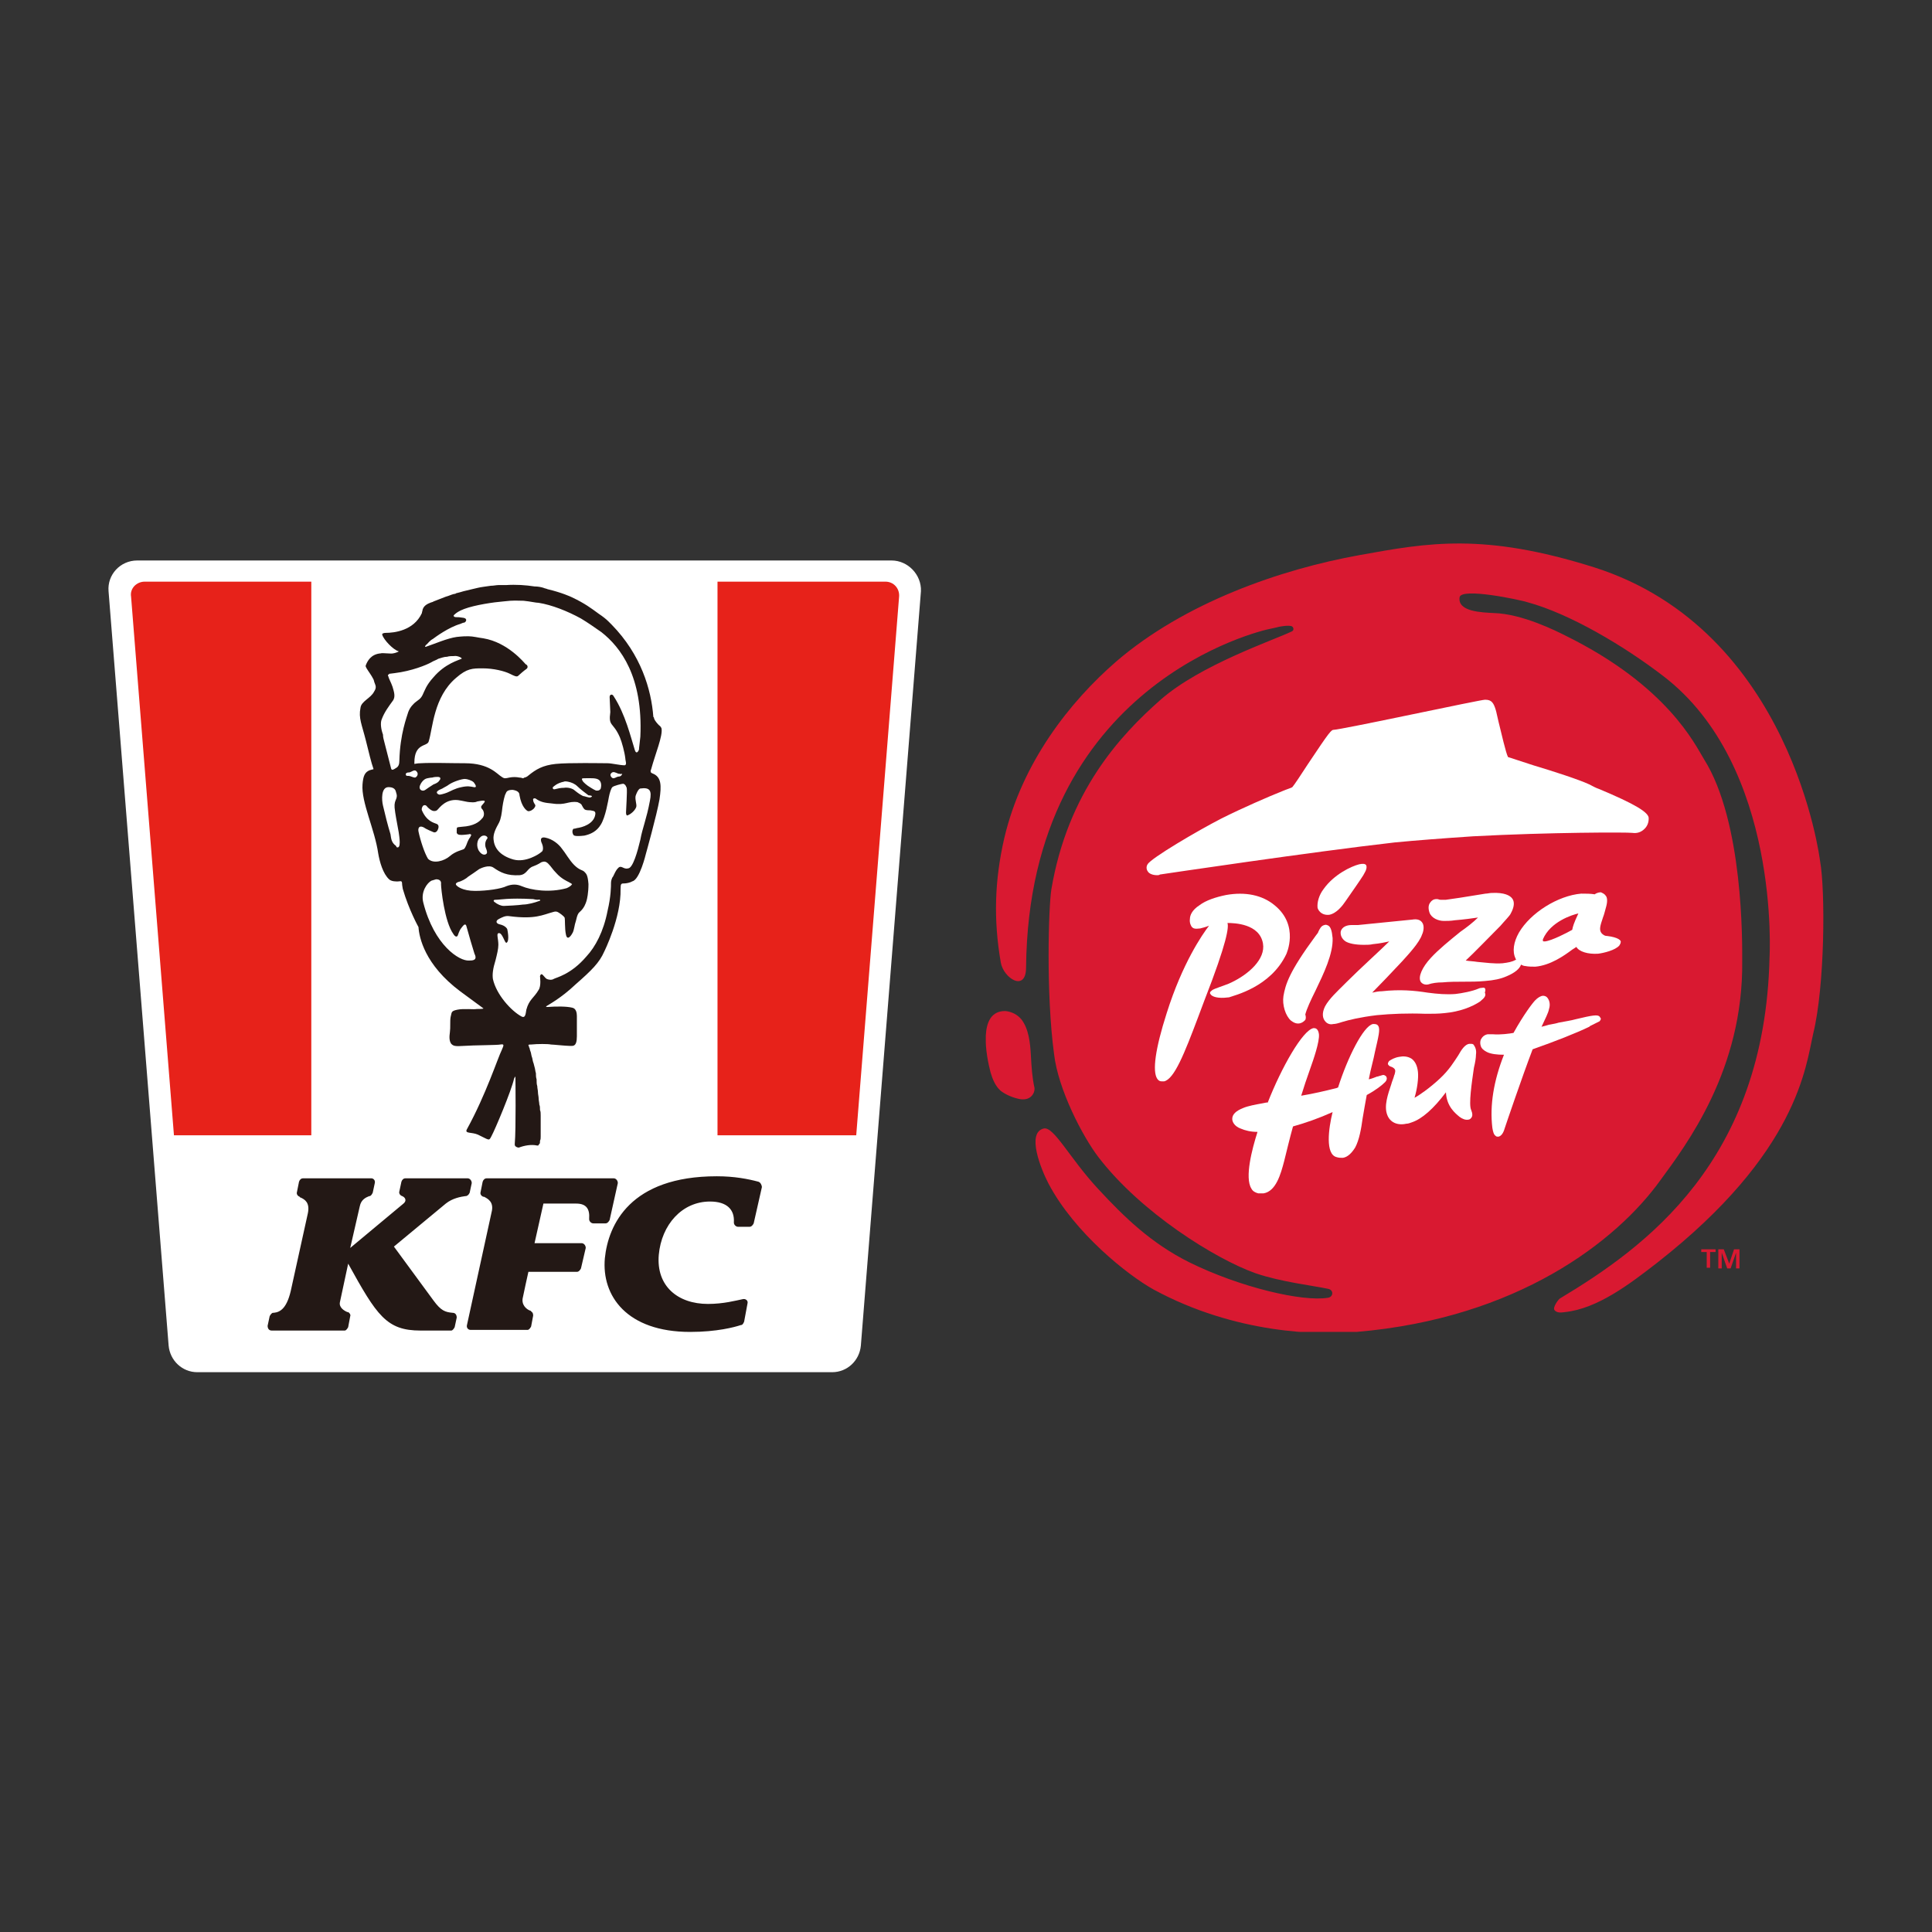 <?xml version="1.0" encoding="utf-8"?>
<!-- Generator: Adobe Illustrator 26.2.1, SVG Export Plug-In . SVG Version: 6.00 Build 0)  -->
<svg version="1.1" id="圖層_1" xmlns="http://www.w3.org/2000/svg" xmlns:xlink="http://www.w3.org/1999/xlink" x="0px" y="0px"
	 viewBox="0 0 283 283" style="enable-background:new 0 0 283 283;" xml:space="preserve">
<rect x="0" y="0" width="283" height="283" fill="#333333" stroke="none"/>
<style type="text/css">
	.st0{fill:#FFFFFF;}
	.st1{clip-path:url(#SVGID_00000132052420347585045070000006967290336582462875_);fill:#E7221A;}
	.st2{clip-path:url(#SVGID_00000003098026943135319800000018432133508871207819_);fill:#E7221A;}
	.st3{fill:#231815;}
	.st4{clip-path:url(#SVGID_00000039833998349714361230000016661817337730474132_);fill:#D91931;}
	.st5{fill:#D91931;}
	.st6{clip-path:url(#SVGID_00000026126844765632574200000011056354745212350134_);fill:#FFFFFF;}
</style>
<g>
	<path class="st0" d="M130.6,82.1H20.1c-2.5,0-4.4,2.1-4.2,4.5l8.8,110.5c0.2,2.2,2,3.9,4.2,3.9h93c2.2,0,4-1.7,4.2-3.9l8.8-110.5
		C135,84.2,133,82.1,130.6,82.1z"/>
	<g>
		<g>
			<defs>
				<path id="SVGID_1_" d="M21.2,85.2c-1.2,0-2.2,1-2,2.2l8.7,109.3c0.1,0.6,0.6,1.1,1.2,1.1h92.7c0.6,0,1.1-0.5,1.2-1.1l8.7-109.3
					c0.1-1.2-0.8-2.2-2-2.2C129.5,85.2,21.2,85.2,21.2,85.2z"/>
			</defs>
			<clipPath id="SVGID_00000088105971449140772100000000317912583577037953_">
				<use xlink:href="#SVGID_1_"  style="overflow:visible;"/>
			</clipPath>
			
				<rect x="15.9" y="82.9" style="clip-path:url(#SVGID_00000088105971449140772100000000317912583577037953_);fill:#E7221A;" width="29.7" height="83.4"/>
		</g>
		<g>
			<defs>
				<path id="SVGID_00000054970027494964039780000011480098710805004436_" d="M21.2,85.2c-1.2,0-2.2,1-2,2.2l8.7,109.3
					c0.1,0.6,0.6,1.1,1.2,1.1h92.7c0.6,0,1.1-0.5,1.2-1.1l8.7-109.3c0.1-1.2-0.8-2.2-2-2.2C129.5,85.2,21.2,85.2,21.2,85.2z"/>
			</defs>
			<clipPath id="SVGID_00000168823527875642968910000016451287443457146262_">
				<use xlink:href="#SVGID_00000054970027494964039780000011480098710805004436_"  style="overflow:visible;"/>
			</clipPath>
			
				<rect x="105.1" y="82.9" style="clip-path:url(#SVGID_00000168823527875642968910000016451287443457146262_);fill:#E7221A;" width="29.7" height="83.4"/>
		</g>
	</g>
	<path class="st3" d="M61.3,135.8c0.1,1.5,0.9,5.5,6.1,9.4c2.2,1.6,3.1,2.3,3.4,2.5l0,0c0.1,0.1-0.7,0.1-1,0.1
		c-0.4,0.1-1.8-0.1-2.8,0.1c-1,0.2-0.8,0.4-1,1.1c-0.1,0.6,0,1.5-0.1,2.2c-0.1,0.7-0.1,1.3,0.2,1.7c0.3,0.3,0.5,0.4,1.9,0.3
		c1.3-0.1,4.9-0.1,5.3-0.2c0.6-0.1,0.5,0.1,0.2,0.8c-0.6,1.2-2.3,6.5-5.1,11.6c-0.4,0.7,0.7,0.4,1.6,0.8c1.7,0.8,1.6,1,2,0.2
		c0.5-0.9,2.9-6.6,3.3-8.4c0.1-0.2,0.2-0.5,0.2-0.1c0,0.2,0.1,7.4-0.1,9.7c0,0.1,0,0.2,0.1,0.3c0.1,0.1,0.3,0.2,0.5,0.2l0,0
		c0.8-0.3,1.8-0.5,2.7-0.3c0.1,0,0.2,0,0.2-0.1s0.1-0.1,0.1-0.1c0.1-0.1,0.1-0.3,0.1-0.4c0,0,0,0,0-0.1c0.1-0.2,0.1-0.4,0.1-0.6
		c0-0.1,0-0.2,0-0.3c0-0.2,0-0.3,0-0.5s0-0.3,0-0.6s0-0.4,0-0.6c0-0.2,0-0.5,0-0.7c0-0.2,0-0.2,0-0.4c0-0.3,0-0.6-0.1-0.8
		c0-0.3,0-0.6-0.1-0.8c0-0.3-0.1-0.6-0.1-0.9c0-0.3-0.1-0.6-0.1-0.9c0-0.3-0.1-0.6-0.1-0.9c-0.1-0.3-0.1-0.6-0.1-1
		c-0.1-0.3-0.1-0.6-0.1-0.9c-0.1-0.3-0.1-0.6-0.2-0.9c-0.1-0.3-0.1-0.5-0.2-0.7c-0.1-0.3-0.1-0.6-0.2-0.8c-0.1-0.3-0.1-0.6-0.2-0.8
		c-0.1-0.2-0.1-0.5-0.2-0.6c0-0.1-0.1-0.3-0.1-0.3c0-0.1,0.2-0.1,0.3-0.1c0,0,0.1,0,0.1,0c0.9-0.1,2.5-0.1,2.9,0
		c0.3,0,2.2,0.2,2.7,0.2s1.1,0.2,1.1-1.4c0-0.4,0-0.7,0-1c0-0.1,0-0.1,0-0.2c0-0.1,0-0.2,0-0.3c0-0.1,0-0.1,0-0.2s0-0.1,0-0.2
		s0-0.1,0-0.1c0-0.1,0-0.2,0-0.2v-0.1c0-0.1,0-0.1,0-0.2v-0.1c0-0.1,0-0.1,0-0.1c0,0,0,0,0-0.1c0-0.1,0-0.1,0-0.2
		c0-0.4-0.1-1.1-0.7-1.2c-0.8-0.2-2.3-0.2-3.6-0.1c-0.2,0-0.2,0-0.2-0.1l0,0c0.3-0.2,2.2-1.2,4.3-3.2c2.4-2.1,3.5-3.2,4.2-4.8
		c0,0,2.5-5,2.4-9.2c0-0.8,0.1-0.8,0.6-0.8c0.2,0,0.8-0.1,1.1-0.3c1.1-0.2,2-4,2-4s1.6-5.7,2-8c0.3-2,0.3-3.3-1-3.8l-0.2-0.1
		c-0.1-0.1-0.1-0.2-0.1-0.3c0-0.1,0.1-0.2,0.1-0.3c0.6-2.2,1.7-4.8,1.5-5.9c-0.1-0.3-0.3-0.4-0.4-0.5c-0.1-0.1-0.6-0.6-0.7-1
		c0-0.1,0-0.1-0.1-0.2c-0.3-4-1.8-9.1-6.1-13.5c0,0-0.3-0.3-0.5-0.5c-0.3-0.3-0.8-0.7-1.4-1.1c-1.1-0.8-2-1.5-3.9-2.4
		c-0.2-0.1-1.5-0.7-3.6-1.2c-0.2-0.1-0.4-0.1-0.6-0.2c-0.3-0.1-0.8-0.2-1.3-0.2c-1.3-0.2-2.7-0.3-4.2-0.2l0,0c-0.2,0-0.4,0-0.5,0
		c-0.1,0-0.2,0-0.3,0c-0.1,0-0.2,0-0.3,0c-0.3,0-0.7,0.1-1.1,0.1c-0.7,0.1-1.5,0.2-1.9,0.3c-0.5,0.1-1.2,0.3-2.1,0.5
		c-0.3,0.1-0.7,0.2-1.1,0.3c-0.1,0.1-0.2,0.1-0.3,0.1c-0.4,0.1-0.8,0.3-1.2,0.4c-0.3,0.1-1.5,0.6-1.8,0.7c-0.1,0.1-0.3,0.1-0.5,0.2
		c-0.8,0.3-1,0.7-1.1,1c0,0.2-0.1,0.3-0.1,0.5c-1.2,2.6-4.1,2.9-5.3,2.9c-0.3,0-0.6,0.1-0.5,0.3c0.2,0.7,1.6,2.2,2.4,2.4
		c0,0.1-0.7,0.3-0.8,0.3c-0.3,0.1-1.7-0.1-1.8,0l0,0c-1.5,0.1-2,1.2-2.2,1.7c-0.1,0.2,0,0.3,0.1,0.5c0.3,0.5,0.7,1,1,1.6l0,0
		c0.1,0.2,0.1,0.4,0.2,0.6c0.1,0.3,0.3,0.6-0.1,1.2c-0.5,1-1.9,1.4-2,2.4c-0.3,1.5,0.2,2.4,0.8,4.8c0.4,1.6,0.8,3.3,1.1,4.1
		c0,0.1,0,0.1-0.1,0.1c-0.1,0-0.3,0.1-0.4,0.1c-0.8,0.3-1,0.9-1.1,2.1c-0.2,2.6,1.8,6.6,2.3,10.1c0.2,1.2,0.7,3,1.6,3.8
		c0.2,0.2,0.6,0.3,0.9,0.3c0.7,0.1,1-0.3,1,0.4c0,0.2,0.1,0.6,0.1,0.7C59.9,133.3,61.3,135.8,61.3,135.8 M62.5,94.4
		c0.2-0.2,0.5-0.6,0.9-0.8c0.4-0.3,2.3-1.7,4-2.2c0.3-0.1,0.4-0.2,0.6-0.2c0.3-0.1,0.5-0.6-0.1-0.7c-0.6-0.1-0.8-0.1-1.1-0.1
		c-0.3,0-0.5-0.2-0.2-0.4c0.2-0.2,0.6-0.5,1.4-0.8c1.6-0.6,4.4-1,5.7-1.1c1.7-0.2,1.9-0.1,3-0.1c1,0.1,1.8,0.3,2.2,0.3
		c1.9,0.3,4.2,1.2,6.2,2.3c1,0.6,2,1.3,3,2c2.8,2.2,6.1,6.5,5.7,15.3c-0.1,1.1-0.2,1.6-0.2,1.9c-0.1,0.3-0.4,0.7-0.6,0.1
		c-0.6-1.9-1.4-5.3-3.1-7.9c-0.2-0.4-0.6-0.3-0.6,0.1c0,0.2,0.1,1.9,0.1,2.2c-0.3,2.2,0.4,1.4,1.4,3.7c0.3,0.7,0.7,2.2,0.8,3.1
		c0,0.2,0.1,0.5,0.1,0.7c0,0.3-0.2,0.3-0.2,0.3c-0.7,0-1.9-0.3-2.5-0.3c-0.7,0-5.7-0.1-7.6,0.1c-1.9,0.2-2.9,0.8-4,1.7
		c-0.2,0.2-0.5,0.3-0.6,0.3c-0.1,0.1-0.2,0.1-0.2,0.1c-0.1,0-0.2-0.1-0.5-0.1c-0.5-0.1-1-0.1-1.5,0c-0.5,0.1-0.7,0.2-1.1-0.1
		c-0.7-0.4-1.8-2-5.4-2c-2.1,0-4.9-0.1-6.5,0c-0.5,0-0.8,0.1-0.9,0.1c0-0.1,0-0.2,0-0.2c0-2.9,1.9-2.3,2.1-3.1
		c0.6-1.9,0.7-6.5,4-9.3c1.6-1.4,2.4-1.4,3.9-1.4c1.6,0,3.2,0.4,4,0.8c0.6,0.3,1,0.5,1.2,0.3c0.2-0.2,0.9-0.8,1.2-1
		c0.3-0.2,0.2-0.6-0.1-0.7c-0.2-0.2-2.6-3.2-6.2-3.8c-0.8-0.1-1.5-0.3-2.2-0.3c-0.4,0-0.8,0-1.7,0.1c-1.4,0.2-3.2,1-4.4,1.4
		C62.1,94.9,62.3,94.5,62.5,94.4 M91,113.6c-0.2,0.2-0.3,0.1-0.6,0.2c-0.2,0.1-0.4,0.2-0.6,0.2c-0.3-0.1-0.5-0.5-0.3-0.7
		c0.3-0.4,0.7-0.1,1,0c0.2,0.1,0.3,0,0.5,0.1C91.1,113.2,91.2,113.4,91,113.6 M86.1,115.1c0,0-0.7-0.5-0.8-0.8
		c-0.1-0.2-0.1-0.3,0.2-0.3c1,0,1.9-0.1,2.3,0.3c0.3,0.3,0.3,0.8,0.2,1.2c-0.2,0.4-0.6,0.3-0.7,0.3C87,115.7,86.1,115.1,86.1,115.1
		 M86.5,116.8c-0.2,0.1-0.9-0.2-1.1-0.2c-0.4-0.2-0.7-0.4-1.2-0.8c-0.3-0.3-1-0.5-1.6-0.4c-0.5,0-0.9,0.1-1.3,0.2
		c-0.3,0.1-0.4-0.2-0.3-0.3s0.6-0.6,1.6-0.8c0.2-0.1,0.5,0,0.6,0c0.5,0.1,1,0.3,1.4,0.7c0.4,0.4,1.2,1,1.6,1.3
		C86.5,116.5,87,116.6,86.5,116.8 M71.2,124.3c0.1,0.2,0.2,0.6,0.1,0.7c-0.1,0.2-0.6,0.4-1.1-0.3c-0.5-0.7-0.3-1.7,0.1-2
		c0.5-0.6,1.2-0.2,1.1,0.1C70.9,123.4,71.1,124.1,71.2,124.3 M64.2,115.8c0.1-0.1,0.2-0.1,0.6-0.3c0.3-0.2,0.6-0.3,1-0.6
		c0.6-0.4,1.8-0.8,2.3-0.8c0.3,0,1,0.2,1.3,0.5c0.3,0.4,0.5,0.8,0,0.7c-0.5-0.1-0.9-0.2-1.8,0c-1,0.2-1.6,0.6-2.1,0.8
		c-0.5,0.2-1,0.3-1.1,0.3C64.2,116.4,63.7,116.1,64.2,115.8 M63.5,114.9c-0.5,0.3-0.9,0.6-1.2,0.8c-0.4,0.3-1,0-0.8-0.6
		c0.1-0.3,0.5-1,1.1-1.1c0.1,0,0.4-0.1,0.7-0.1c0.3-0.1,0.7-0.1,0.8-0.1c0.5,0,0.5,0.3,0.2,0.6C64.2,114.6,63.8,114.8,63.5,114.9
		 M55.9,105.4c0.4-1.1,1.1-2,1.6-2.7c0.5-0.6,0.2-1.4,0-2.1c-0.2-0.6-0.6-1.3-0.6-1.5c-0.1-0.1-0.1-0.2,0-0.3c0.1,0,0.1-0.1,0.1-0.1
		l0.8-0.1c2.5-0.3,4.7-1.2,5.4-1.6c0.3-0.2,0.7-0.3,1-0.5c0.4-0.1,0.8-0.3,1.3-0.3c0.3-0.1,0.7-0.1,1-0.1c0.5-0.1,1.3,0.3,1.1,0.4
		c-0.4,0.2-2.4,0.7-4.1,2.7c-1.1,1.2-1.3,2-1.6,2.6c-0.3,0.6-0.6,0.7-1.1,1.1c-0.2,0.2-0.7,0.6-1,1.4c-0.2,0.7-1.2,3.2-1.3,7.1
		c0,0.5-0.1,0.9-0.5,1.1l0,0c-0.3,0.2-0.6,0.4-0.7,0.1c-0.2-0.8-0.7-2.7-1-3.9c-0.1-0.4-0.2-0.7-0.2-1.1
		C55.8,106.8,55.7,105.9,55.9,105.4 M58,123.9c-0.7-0.5-0.7-1.1-0.8-1.7c-0.4-1.3-0.8-2.9-1.1-4.2c-0.2-0.8-0.3-2.7,0.8-2.7
		c0.6,0,1,0.2,1.1,0.7c0.4,1.1-0.3,1-0.2,2.3c0.1,1,0.3,1.9,0.6,3.6c0.1,0.7,0.4,2.5-0.3,2.2 M60.8,113.9c-0.2,0-0.4-0.1-0.7-0.2
		s-0.5,0-0.6-0.1c-0.1-0.2-0.1-0.3,0.1-0.4c0.2-0.1,0.3,0,0.5-0.1c0.3-0.1,0.7-0.5,1,0C61.3,113.4,61.1,113.8,60.8,113.9
		 M61.3,121.8c-0.1-0.5,0.1-1.1,1.1-0.4c0.2,0.1,0.6,0.3,1.1,0.5c0.3,0.1,0.5-0.1,0.6-0.3c0.1-0.2,0.3-0.7-0.1-0.9
		c-0.5-0.2-1.5-0.4-2.2-2c-0.1-0.3,0.1-0.6,0.2-0.7c0.2-0.1,0.4-0.1,0.6,0.2c0.2,0.2,0.6,0.6,1,0.6c0.3,0,0.4-0.1,0.5-0.2
		c0.3-0.3,1.2-1.6,3-1.4c0.7,0.1,1.4,0.3,1.7,0.3c0.2,0,0.7,0.1,1.1-0.1c0.6-0.1,1.4-0.3,1,0.2c-0.3,0.4-0.6,0.5-0.3,0.9l0.1,0.1
		c0.2,0.3,0.3,0.8,0,1.2l-0.1,0.1c-0.4,0.5-1.2,1.1-2.9,1.2c-0.8,0.1-0.8,0-0.8,0.5c0,0.2,0,0.3,0,0.4c0.1,0.2,0.2,0.3,0.7,0.3
		c0.4,0,1.1-0.1,1.1-0.1c0.2-0.1,0.4,0.1,0.3,0.2c0,0-0.1,0.1-0.1,0.2c-0.4,0.5-0.5,1-0.6,1.2c-0.1,0.2-0.2,0.5-0.4,0.6l0,0
		c-0.2,0.1-1.2,0.3-2,1c-0.8,0.7-2.4,1.2-3.2,0.4C62.2,125,61.6,123.2,61.3,121.8 M68.7,140.7c-1.4,0.1-5.1-2.2-6.7-8.5
		c-0.4-1.6,0.6-2.9,1.2-3.2c0.4-0.1,0.6-0.2,0.7-0.2c0.1,0,0.8,0,0.7,0.7c0,0.6,0.5,5.5,1.8,7.3c0.3,0.5,0.6,0.5,0.7,0.1
		c0.1-0.3,0.3-0.8,0.5-1c0.1-0.1,0.5-0.8,0.7-0.3c0.3,1.1,1,3.5,1.2,4.1C70,140.7,69.2,140.7,68.7,140.7 M69.6,130.5
		c-1.9,0-2.7-0.7-2.8-0.9c-0.1-0.2,0.1-0.3,0.3-0.4c0.5-0.1,1.2-0.5,1.5-0.8c0.3-0.2,1.2-0.8,1.6-1.1c0.2-0.1,1.4-0.7,2.1-0.2
		c1,0.7,2,1.2,3.8,1.1c1.1-0.1,1.1-1,2-1.3c0.8-0.3,1-0.5,1.2-0.6c0.3-0.1,0.6-0.2,1,0.2c0.5,0.5,0.6,0.8,1.2,1.4
		c0.7,0.8,1.6,1.2,1.8,1.3c0.2,0.1,0.5,0.3,0.5,0.3s-0.1,0.3-0.8,0.6c-2.5,0.7-5.2,0.3-6.6-0.3c-0.7-0.3-1.4-0.3-2.2,0
		C73.4,130.2,71.3,130.5,69.6,130.5 M78.9,132c-0.5,0.2-1.6,0.5-2.3,0.5c-0.6,0.1-2.5,0.2-2.8,0.2c-0.4,0-0.9-0.2-1.4-0.6
		c-0.1-0.1-0.2-0.3,0.2-0.3c0.7,0,1.8-0.3,5.5-0.1c0.4,0.1,0.6,0.1,0.7,0.1C79,131.7,79.4,131.9,78.9,132 M95.2,117.3
		c-0.5,2.7-1.1,4-1.4,5.7c-0.4,1.7-1.1,4.2-1.8,4.2c-0.7,0.2-1-0.6-1.5,0c-0.3,0.3-0.5,0.8-0.7,1.2c-0.2,0.2-0.3,0.7-0.3,0.9
		c0,0.5,0,2-0.5,4.1c-0.6,3.1-1.8,5.3-3.1,6.7c-2.3,2.7-4.5,3.1-4.8,3.3c-0.3,0.2-0.8,0.1-1,0c-0.2-0.1-0.3-0.3-0.6-0.6
		c-0.3-0.3-0.4,0.2-0.4,0.2c0,0.1,0.2,1.4-0.2,2c-0.7,1.2-1.4,1.4-1.8,2.9c-0.1,0.5-0.1,1.3-0.7,1c-1.5-0.8-3.7-3.2-4.2-5.5
		c-0.1-0.7,0-1.5,0.4-2.8c0.2-0.8,0.4-1.6,0.4-2.2c0-0.9-0.3-1.6,0-1.7c0.6-0.2,0.9,1.5,1.2,1.4c0.5-0.3,0.1-2,0.1-2
		s-0.2-0.5-1.1-0.7c-0.5-0.1-0.7-0.5-0.1-0.8c0.4-0.2,0.9-0.5,1.5-0.4c3.8,0.5,4.9-0.2,6.4-0.6c0.3-0.1,0.5-0.1,0.7,0
		c0.2,0.1,0.8,0.5,1,0.8c0.1,0.3,0,1.6,0.2,2.5c0.2,1,0.8,0.1,1-0.3c0.2-0.4,0.3-1.3,0.4-1.5c0.1-0.2,0.2-1.2,0.6-1.5
		c0.7-0.6,0.9-1.3,1-1.6c0.1-0.3,0.3-1.2,0.3-2.5c-0.1-1.3-0.3-1.5-0.6-1.8c-0.3-0.3-0.7-0.2-1.5-1c-0.7-0.7-1.3-1.8-1.8-2.4
		c-0.5-0.7-1.4-1.4-2.4-1.6c-1-0.2-0.6,0.7-0.5,0.9c0.1,0.2,0.3,1-0.1,1.2c-0.3,0.3-2.3,1.6-4.1,1.1c-2.1-0.6-2.8-1.8-2.9-2.9
		c-0.1-0.8,0.3-1.6,0.8-2.5c0.3-0.6,0.4-1.4,0.5-2.3c0.1-0.7,0.3-1.7,0.5-2c0.1-0.3,0.3-0.5,1-0.5c0.6,0.1,1,0.3,1,0.8
		c0.3,1.7,1,2.2,1.2,2.3c0.2,0.1,0.6-0.1,0.7-0.2c0.2-0.1,0.5-0.5,0.4-0.7c-0.2-0.3-0.3-0.5-0.3-0.7c-0.1-0.3,0.3-0.3,0.4-0.2
		c0.7,0.5,1.3,0.6,2.4,0.7c2,0.3,2.3-0.4,3.7-0.2c0.2,0.1,0.5,0.2,0.6,0.4c0.1,0.2,0.3,0.6,0.5,0.7c0.2,0.1,0.6,0.1,0.8,0.1
		c0.3,0.1,0.8,0,0.7,0.6c-0.2,1.4-1.9,1.9-2.7,2c-0.3,0.1-0.5,0.1-0.5,0.1c-0.2,0.2-0.2,0.6,0,0.9c0.1,0.2,0.8,0.2,1.6,0.1
		c0.9-0.2,1.8-0.6,2.4-1.6c0.7-1.1,1.1-3.6,1.2-4.1c0.1-0.5,0.3-1.2,0.5-1.4c0.2-0.2,1.4-0.5,1.6-0.5c0.2,0.1,0.3,0.1,0.5,0.6
		c0.1,0.5-0.1,3.2-0.1,3.6c0,0.5,0.2,0.5,0.3,0.4c0.3-0.1,1-0.6,1.2-1.2c0.1-0.4-0.2-1-0.1-1.6c0.3-0.9,0.6-1.1,0.7-1.1
		C95.2,115.3,95.5,115.8,95.2,117.3 M111.1,173.1c0.3,0.1,0.5,0.5,0.5,0.8l-1.2,5.3c-0.1,0.2-0.3,0.5-0.6,0.5h-1.7
		c-0.3,0-0.6-0.3-0.6-0.6c0-0.1,0-0.1,0-0.1c0.1-1.8-1-3-3.5-3c-4.1,0-7.1,3.4-7.5,7.8c-0.4,4.6,2.8,7.2,7.2,7.2
		c2.3,0,4.1-0.5,5.1-0.7c0.4-0.1,0.8,0.2,0.7,0.6l-0.5,2.7c-0.1,0.2-0.2,0.5-0.5,0.5c-0.9,0.3-3.5,1-7.4,1c-9.3,0-13-5.3-12.5-10.8
		c0.5-4.9,3.7-12,16.4-12C107.6,172.3,109.6,172.7,111.1,173.1 M58.8,173.1c0.1-0.3,0.3-0.5,0.6-0.5h9.1c0.3,0,0.6,0.3,0.6,0.7
		l-0.3,1.4c-0.1,0.2-0.2,0.4-0.5,0.5c-0.1,0-0.1,0-0.1,0c-0.7,0.1-1.9,0.3-2.9,1.1l-7.6,6.3l0,0l5.8,7.9c1.1,1.5,1.7,1.7,2.8,1.8
		c0.4,0,0.6,0.3,0.6,0.7l-0.3,1.4c-0.1,0.2-0.3,0.5-0.5,0.5h-4.5c-5,0-6.4-2.2-10.6-9.8l0,0l-1.2,5.6c-0.2,0.8,0.6,1.3,1.1,1.5h0.1
		c0.2,0.1,0.4,0.4,0.3,0.6l-0.3,1.6c-0.1,0.2-0.3,0.5-0.5,0.5H39.8c-0.4,0-0.6-0.3-0.6-0.7l0.3-1.4c0.1-0.2,0.3-0.5,0.5-0.5
		c0,0,0,0,0.1,0c1-0.1,2-0.7,2.6-3.7l2.4-10.9c0.3-1.5-0.4-2-1.1-2.3c0,0-0.1,0-0.1-0.1c-0.3-0.1-0.5-0.4-0.4-0.7l0.3-1.5
		c0.1-0.3,0.3-0.5,0.6-0.5h10c0.3,0,0.6,0.3,0.5,0.7l-0.3,1.4c-0.1,0.2-0.2,0.4-0.4,0.5h-0.1c-0.5,0.2-1.2,0.5-1.4,1.5l-1.4,6.1l0,0
		l7.8-6.5c0.5-0.4,0.3-0.9-0.2-1.1l0,0c-0.3-0.1-0.5-0.4-0.4-0.7L58.8,173.1 M86.9,179.2c-0.3,0-0.6-0.3-0.6-0.6c0-0.1,0-0.1,0-0.1
		c0.1-1.4-0.4-2.2-1.9-2.2h-4.8l-1.3,5.8h6.9c0.3,0,0.6,0.3,0.6,0.7l-0.7,3c-0.1,0.2-0.3,0.5-0.6,0.5h-7.1c0,0-0.8,3.6-0.8,3.7
		c-0.3,1.1,0.5,1.8,1.1,2c0,0,0.1,0,0.1,0.1c0.2,0.1,0.3,0.3,0.3,0.6l-0.3,1.6c-0.1,0.2-0.3,0.5-0.5,0.5h-8.4
		c-0.3,0-0.6-0.3-0.5-0.7l3.6-16.5c0.4-1.5-0.5-2-1.1-2.3h-0.1c-0.3-0.1-0.5-0.4-0.4-0.7l0.3-1.5c0.1-0.3,0.3-0.5,0.6-0.5h18.6
		c0.3,0,0.6,0.3,0.6,0.7l-1.2,5.4c-0.1,0.2-0.3,0.5-0.6,0.5L86.9,179.2"/>
</g>
<g>
	<g>
		<defs>
			<rect id="SVGID_00000038386875169199634670000010302497130172314555_" x="144.4" y="79.6" width="122.7" height="115.5"/>
		</defs>
		<clipPath id="SVGID_00000049192825009321586800000017615304977239740850_">
			<use xlink:href="#SVGID_00000038386875169199634670000010302497130172314555_"  style="overflow:visible;"/>
		</clipPath>
		<path style="clip-path:url(#SVGID_00000049192825009321586800000017615304977239740850_);fill:#D91931;" d="M149.4,161
			c1.8,0.3,2.3-1.2,2.1-1.8c-0.3-1.4-0.4-2.8-0.5-4.7c-0.1-1.7-0.3-3.8-1.4-5.2c-0.6-0.7-1.4-1.1-2.3-1.2c-4.2-0.1-2.8,6.7-2.2,9
			c0.3,1,0.7,2,1.5,2.7C147.4,160.4,148.4,160.8,149.4,161 M233.5,83.1c29,9.2,33.1,43,33.1,43c0.8,4.4,0.7,18.4-1,25.3
			c-1.1,4.8-2.2,17.4-22.9,33.6c-4,3.1-8.7,6.7-13.5,7.2c-0.6,0.1-1.2,0.1-1.5-0.3c-0.3-0.4,0.6-1.6,0.8-1.7
			c12.5-7.5,30-20.1,30.7-49.9c0,0,1.7-28.1-15.6-41.3c-5.6-4.3-13.6-9.1-19.9-10.8c-0.9-0.3-9.7-2.2-9.9-0.7
			c-0.3,2.1,3.2,2.2,5,2.3c4.2,0.1,9.3,2.7,10.5,3.3c15,7.4,19,16,20.3,18.1c5.8,9.2,5.6,27,5.6,29.5c0.2,16-8.2,27-12,32.2
			c-6.4,8.9-20.9,20.2-44.5,22.2c-5.5,0.5-17.7,0.3-29.7-6.2c-3.8-2.1-11.6-8.3-15.4-15.5c-1.1-2.1-3.3-7.5-0.7-8.1
			c1.5-0.3,3.8,4.4,8,8.9c3.8,4.1,7.7,7.9,13.3,10.7c7.5,3.7,16.6,5.8,20.3,5.2c0.8-0.1,0.9-1.1,0.1-1.3c-2.3-0.5-6.9-1-10.7-2.3
			c-5.9-2.1-16.8-8.9-23-17c-2.3-3-5.9-9.9-6.5-15.1c-1.2-8.9-0.8-21.6-0.4-24.1c2.4-14.3,10.1-22.6,16-27.8
			c5.8-5.1,16.5-8.7,19.2-10c0.5-0.2,0.2-0.8-0.1-0.8c-0.5-0.1-1.1,0-1.7,0.1c-0.4,0.1-0.8,0.2-1.3,0.3c-1.2,0.2-35.4,8-35.8,49.6
			c0,3.7-3.3,1.6-3.7-0.7c-1.1-6.3-0.9-12.1,0.5-18.2c2.6-11.1,9.6-20,16.4-25.9c10-8.6,24-13.5,35.7-15.6
			C209.2,79.5,217.3,78,233.5,83.1"/>
	</g>
	<path class="st5" d="M249.1,183h2.2v0.4h-0.8v2.3h-0.5v-2.3h-0.8V183z M251.7,183h0.8l0.8,2.1h0l0.7-2.1h0.8v2.8h-0.5v-2.3h0
		l-0.8,2.3H253l-0.8-2.3h0v2.3h-0.5V183z"/>
	<g>
		<defs>
			<rect id="SVGID_00000093877404351197467610000006457076932778617735_" x="144.4" y="79.6" width="122.7" height="115.5"/>
		</defs>
		<clipPath id="SVGID_00000144323839359517940580000005527373722398607755_">
			<use xlink:href="#SVGID_00000093877404351197467610000006457076932778617735_"  style="overflow:visible;"/>
		</clipPath>
		<path style="clip-path:url(#SVGID_00000144323839359517940580000005527373722398607755_);fill:#FFFFFF;" d="M234.3,115.6
			c-0.6-0.2-1.1-0.5-1.5-0.7c-1.5-0.7-5.2-1.9-8.2-2.8c-1.6-0.5-3.3-1.1-3.7-1.2c-0.3-0.5-1-3.6-1.4-5.2c-0.2-0.8-0.3-1.4-0.4-1.7
			c-0.3-1-0.6-1.5-1.5-1.5c0,0-0.1,0-0.1,0c-0.3,0-4.7,0.9-11.9,2.4c-4.8,1-9.8,2-10.2,2c-0.4,0-0.6,0.2-3.8,5
			c-0.9,1.4-2.1,3.2-2.3,3.4c-0.1,0.1-0.8,0.3-1.5,0.6c-2,0.8-5.7,2.4-8.9,4c-3.5,1.8-10.3,5.8-10.8,6.7c-0.2,0.3-0.2,0.7,0,1
			c0.2,0.4,0.8,0.6,1.4,0.6c0.1,0,0.3,0,0.4-0.1c0.7-0.1,22.1-3.3,34.4-4.7c3.1-0.3,7-0.6,11.5-0.9c11.3-0.6,22.6-0.6,23.3-0.5
			c0.7,0.1,1.3-0.1,1.8-0.6c0.4-0.4,0.6-0.9,0.6-1.5C241.6,119,239.3,117.7,234.3,115.6"/>
		<path style="clip-path:url(#SVGID_00000144323839359517940580000005527373722398607755_);fill:#FFFFFF;" d="M195.2,137.4
			c-0.1-1.1-0.3-1.6-0.6-1.8c-0.2-0.1-0.4-0.2-0.6-0.1c0,0,0,0,0,0c-0.5,0.1-0.7,0.6-0.9,1c0,0.1-0.1,0.2-0.4,0.6
			c-3.9,5.3-4.4,7.1-4.7,8.8c-0.2,1.3,0.3,2.9,1.1,3.6c0.4,0.3,0.8,0.5,1.3,0.4c0.4-0.1,0.6-0.3,0.8-0.5c0.1-0.2,0.1-0.5,0-0.8
			c0.2-0.8,0.8-2.1,1.5-3.5C193.9,142.6,195.3,139.7,195.2,137.4"/>
		<path style="clip-path:url(#SVGID_00000144323839359517940580000005527373722398607755_);fill:#FFFFFF;" d="M194.7,134
			C194.7,134,194.7,134,194.7,134c1.1-0.2,2-1.4,2.4-2c0.9-1.3,2.1-3,2.6-3.8c0.1-0.2,0.4-0.7,0.4-0.8c0.1-0.3,0.1-0.5,0-0.7
			c-0.2-0.2-0.5-0.2-1-0.1c-1.2,0.3-3.7,1.5-5.2,3.6c-0.7,0.9-1,2-0.9,2.8C193.2,133.6,193.8,134.1,194.7,134"/>
		<path style="clip-path:url(#SVGID_00000144323839359517940580000005527373722398607755_);fill:#FFFFFF;" d="M217.1,144.7
			c-0.3,0-0.5,0.1-0.5,0.1c-0.9,0.4-2.5,0.7-3.4,0.8c-1.3,0.1-2.6,0-4.1-0.2c-1.9-0.3-4-0.5-6.7-0.2c-0.5,0-0.9,0.1-1.4,0.2
			c0.8-0.8,3.1-3.2,4.4-4.6c0.9-1,2.5-2.7,2.9-3.9c0.2-0.4,0.4-1.3,0-1.8c-0.3-0.4-0.8-0.5-1.4-0.4c-0.1,0-8,0.8-8,0.8
			c-0.2,0-0.6,0-0.8,0c0,0-0.1,0-0.1,0c-0.8,0-1.4,0.3-1.6,0.9c-0.1,0.5,0.1,1.1,0.7,1.5c0.5,0.3,1.4,0.5,2.7,0.5
			c0.4,0,0.9,0,1.3-0.1c1.1-0.1,1.9-0.3,2.4-0.4c-1.1,1.1-4.3,4-6.2,5.9c-0.1,0.1-0.3,0.3-0.4,0.4c-1,1-2.2,2.1-2.8,3.2
			c-0.5,1-0.4,1.8,0.1,2.3c0.3,0.3,0.7,0.4,1.1,0.3c0.3,0,0.7-0.1,1.3-0.3c1-0.3,2.6-0.7,5.1-1c2.1-0.2,4.5-0.3,7.1-0.2
			c1,0,1.9,0,2.8-0.1c2.2-0.2,4-0.9,5.2-1.7l0,0c0.3-0.3,1-0.7,0.7-1.3C217.7,144.8,217.5,144.6,217.1,144.7"/>
		<path style="clip-path:url(#SVGID_00000144323839359517940580000005527373722398607755_);fill:#FFFFFF;" d="M188.4,139.8
			c0,0,2-4.2-1.7-7.2c-1.8-1.5-4.3-2-7.1-1.5c-1.5,0.3-3,0.8-3.9,1.5c-1.1,0.7-1.4,1.5-1.4,2c-0.1,0.6,0.2,1.1,0.3,1.2
			c0.2,0.2,0.4,0.3,1.2,0.2c0.4-0.1,0.8-0.2,1.3-0.4c-1,1.3-3.9,5.5-6.2,12.8c-1.7,5.3-2.1,8.5-1.4,9.6c0.2,0.3,0.4,0.4,0.7,0.4
			c0.1,0,0.2,0,0.3,0c1.5-0.3,3-4.1,5-9.4c0.3-0.8,0.6-1.6,0.9-2.4c3.4-8.7,3.6-10.8,3.4-11.4c1,0,4.7,0.1,5.2,3
			c0.4,2.3-2.1,4.5-4.6,5.7c-0.6,0.3-1.3,0.5-1.8,0.7c-0.5,0.2-0.9,0.3-1.1,0.5c-0.3,0.2-0.3,0.4-0.2,0.5c0.2,0.4,1.1,0.7,2.6,0.5
			l0.1,0C180.8,145.8,186.1,144.6,188.4,139.8"/>
		<path style="clip-path:url(#SVGID_00000144323839359517940580000005527373722398607755_);fill:#FFFFFF;" d="M216.2,154.5
			c0.1-0.7-0.1-1.1-0.3-1.4c-0.1-0.2-0.3-0.2-0.5-0.2c-0.1,0-0.2,0-0.2,0c-0.6,0.1-1.1,0.8-1.6,1.7c-0.6,0.9-1.3,2.1-2.7,3.4
			c-1.5,1.4-3.1,2.5-3.7,2.8c0.4-1.3,0.6-2.9,0.5-3.8c-0.1-0.9-0.4-1.5-0.9-1.9c-0.6-0.4-1.3-0.4-1.8-0.3c-0.7,0.1-1.2,0.4-1.5,0.6
			c-0.1,0.1-0.2,0.3-0.2,0.4c0,0.2,0.2,0.4,0.6,0.5c0.6,0.3,0.5,0.6,0.4,1c0,0.1-0.1,0.2-0.1,0.3c-0.1,0.4-0.3,0.8-0.4,1.2
			c-0.5,1.5-1.1,3.2-0.6,4.5c0.4,1.1,1.5,1.6,2.8,1.3c0.3,0,0.5-0.1,0.8-0.2c1.5-0.5,3.2-2,5-4.4c0.1,2.1,1.4,3.1,2,3.6
			c0.4,0.3,0.9,0.5,1.3,0.4c0.2,0,0.4-0.2,0.5-0.4c0.1-0.2,0.1-0.5-0.1-1c-0.4-0.8,0.1-4.1,0.4-6.2
			C216.1,155.6,216.2,154.9,216.2,154.5"/>
		<path style="clip-path:url(#SVGID_00000144323839359517940580000005527373722398607755_);fill:#FFFFFF;" d="M234.3,148.9
			c-0.3-0.3-1-0.2-3.5,0.4c-0.7,0.2-1.5,0.3-2.5,0.5c-0.3,0.1-0.8,0.2-1.4,0.3c-0.3,0.1-0.7,0.2-1.1,0.3l0.1-0.2
			c0.4-0.9,0.9-1.8,1-2.4c0.2-0.6,0.1-1.2-0.2-1.6c-0.2-0.3-0.6-0.4-0.9-0.3c-0.3,0.1-0.6,0.3-0.9,0.6c-0.4,0.4-1.7,2.1-3.2,4.8
			c-0.5,0.1-2,0.3-3,0.2c-0.2,0-0.5,0-0.8,0l0,0c-0.5,0.1-0.8,0.4-1,0.8c-0.1,0.3-0.1,0.6,0,0.9c0.1,0.4,0.5,0.7,0.9,0.9
			c0.6,0.3,1.5,0.4,2.5,0.4c-1.5,3.8-2.1,7.4-1.7,10.7c0.1,0.6,0.2,1,0.5,1.2c0.1,0.1,0.2,0.1,0.4,0.1c0.4-0.1,0.7-0.5,0.9-1.2
			c0.2-0.6,2.5-7.4,4.1-11.6c3.4-1.2,6.2-2.3,8.3-3.3l0.1-0.1c0.6-0.3,1.2-0.6,1.4-0.7c0.1-0.1,0.2-0.3,0.2-0.4
			C234.4,149.1,234.4,149,234.3,148.9"/>
		<path style="clip-path:url(#SVGID_00000144323839359517940580000005527373722398607755_);fill:#FFFFFF;" d="M203.1,157.8
			c0-0.1-0.1-0.2-0.3-0.3c-0.2-0.1-0.3,0-0.7,0.1c-0.1,0-0.2,0.1-0.4,0.1c-0.3,0.1-0.7,0.3-1.2,0.4c0.3-1.6,0.7-2.9,0.9-4
			c0.5-2.2,0.8-3.3,0.5-3.8c-0.1-0.2-0.3-0.3-0.6-0.3c-0.1,0-0.1,0-0.2,0c-1.4,0.3-3.7,4.9-5.1,9.3c-0.1,0-0.2,0.1-0.3,0.1
			c-1.6,0.4-3.3,0.8-5.1,1.1c0.4-1.3,0.8-2.5,1.3-3.9l0,0c0.5-1.4,1.4-4,1.3-5.1c-0.1-0.8-0.5-0.9-0.7-0.9c0,0-0.1,0-0.1,0
			c-1.6,0.3-4.7,5.8-6.7,10.9l-0.2,0l-0.5,0.1c-1.1,0.2-2.2,0.4-2.9,0.7c-1,0.4-1.6,0.9-1.6,1.6c0,0.5,0.4,1.1,1.2,1.4
			c0.7,0.3,1.5,0.5,2.5,0.5c-0.8,2.5-1.9,6.7-0.9,8.3c0.2,0.4,0.6,0.6,1,0.7c0.3,0,0.5,0,0.8,0c1.8-0.3,2.5-2.8,3-4.7
			c0.4-1.6,0.8-3.3,1.3-5.1c1.8-0.5,3.8-1.2,5.8-2.1c-0.6,2.4-1.1,6.2,0.6,6.6c0.3,0.1,0.6,0.1,0.9,0.1c0.7-0.1,1.3-0.7,1.8-1.5
			c0.6-1.1,0.9-2.8,1.1-4.3c0.2-1.2,0.4-2.3,0.6-3.4c1.3-0.7,2.2-1.4,2.7-1.9C203.1,158.3,203.2,158,203.1,157.8"/>
		<path style="clip-path:url(#SVGID_00000144323839359517940580000005527373722398607755_);fill:#FFFFFF;" d="M231.2,133.8
			c-0.7,1.5-0.8,1.9-0.9,2.4c-0.7,0.4-3,1.6-4,1.7c-0.2,0-0.3,0-0.3-0.1c0,0,0-0.1,0-0.2C227.1,135,230.3,134,231.2,133.8
			 M235.4,137.1c-0.4,0-0.6-0.2-0.8-0.4c-0.4-0.5-0.2-1.1,0.2-2.3c0.2-0.5,0.3-1,0.5-1.7c0.2-0.8,0.1-1.3-0.1-1.5
			c-0.2-0.3-0.5-0.4-0.7-0.5c-0.4,0-0.8,0.2-0.9,0.3c-0.6-0.1-1.3-0.1-2-0.1c-3.4,0.3-7.4,2.8-9.1,5.7c-0.8,1.4-1,2.8-0.5,3.8
			c0,0.1,0.1,0.2,0.1,0.2c-0.1,0-0.1,0-0.1,0c-0.5,0.3-1.1,0.4-1.9,0.5c-1.2,0.1-2.5-0.1-3.7-0.2c-0.6-0.1-1.1-0.1-1.7-0.2
			c1-0.9,3.9-3.9,5.1-5.1c0.5-0.6,1.4-1.5,1.5-1.8c0.5-0.9,0.6-1.7,0.2-2.2c-0.3-0.4-1.1-0.9-3-0.8c-0.3,0-0.6,0.1-0.9,0.1
			c-3,0.5-5,0.8-5.8,0.9c-0.4,0-0.5,0-0.8,0c-0.2,0-0.3-0.1-0.5-0.1l-0.1,0c-0.4,0-0.7,0.2-0.9,0.5c-0.3,0.4-0.3,0.9-0.1,1.5
			c0.3,0.8,1.3,1.2,2.1,1.2c0.4,0,1,0,1.6-0.1c1.3-0.1,2.7-0.3,3.4-0.4c-0.7,0.7-1.6,1.4-2.6,2.1c-1.6,1.3-3.2,2.6-4.3,3.8
			c-1.3,1.4-1.9,2.8-1.5,3.5c0.2,0.3,0.6,0.5,1.1,0.4c0.6-0.2,1.3-0.3,2.1-0.3c1-0.1,2.1-0.1,3.1-0.1c1,0,2.1,0,3.1-0.1
			c1.3-0.1,2.3-0.3,3.2-0.7c1.2-0.5,1.9-1.1,2.1-1.7c0.2,0.1,0.4,0.2,0.6,0.2c0.5,0.1,1,0.1,1.5,0.1c2.2-0.2,4.2-1.6,5.4-2.5
			c0.3-0.2,0.5-0.3,0.6-0.4c0.4,0.7,1.7,1.1,3.2,1l0,0c0.8-0.1,2.5-0.5,3.1-1.2c0.1-0.2,0.2-0.3,0.2-0.5
			C237.5,137.8,237.1,137.3,235.4,137.1"/>
	</g>
</g>
</svg>
